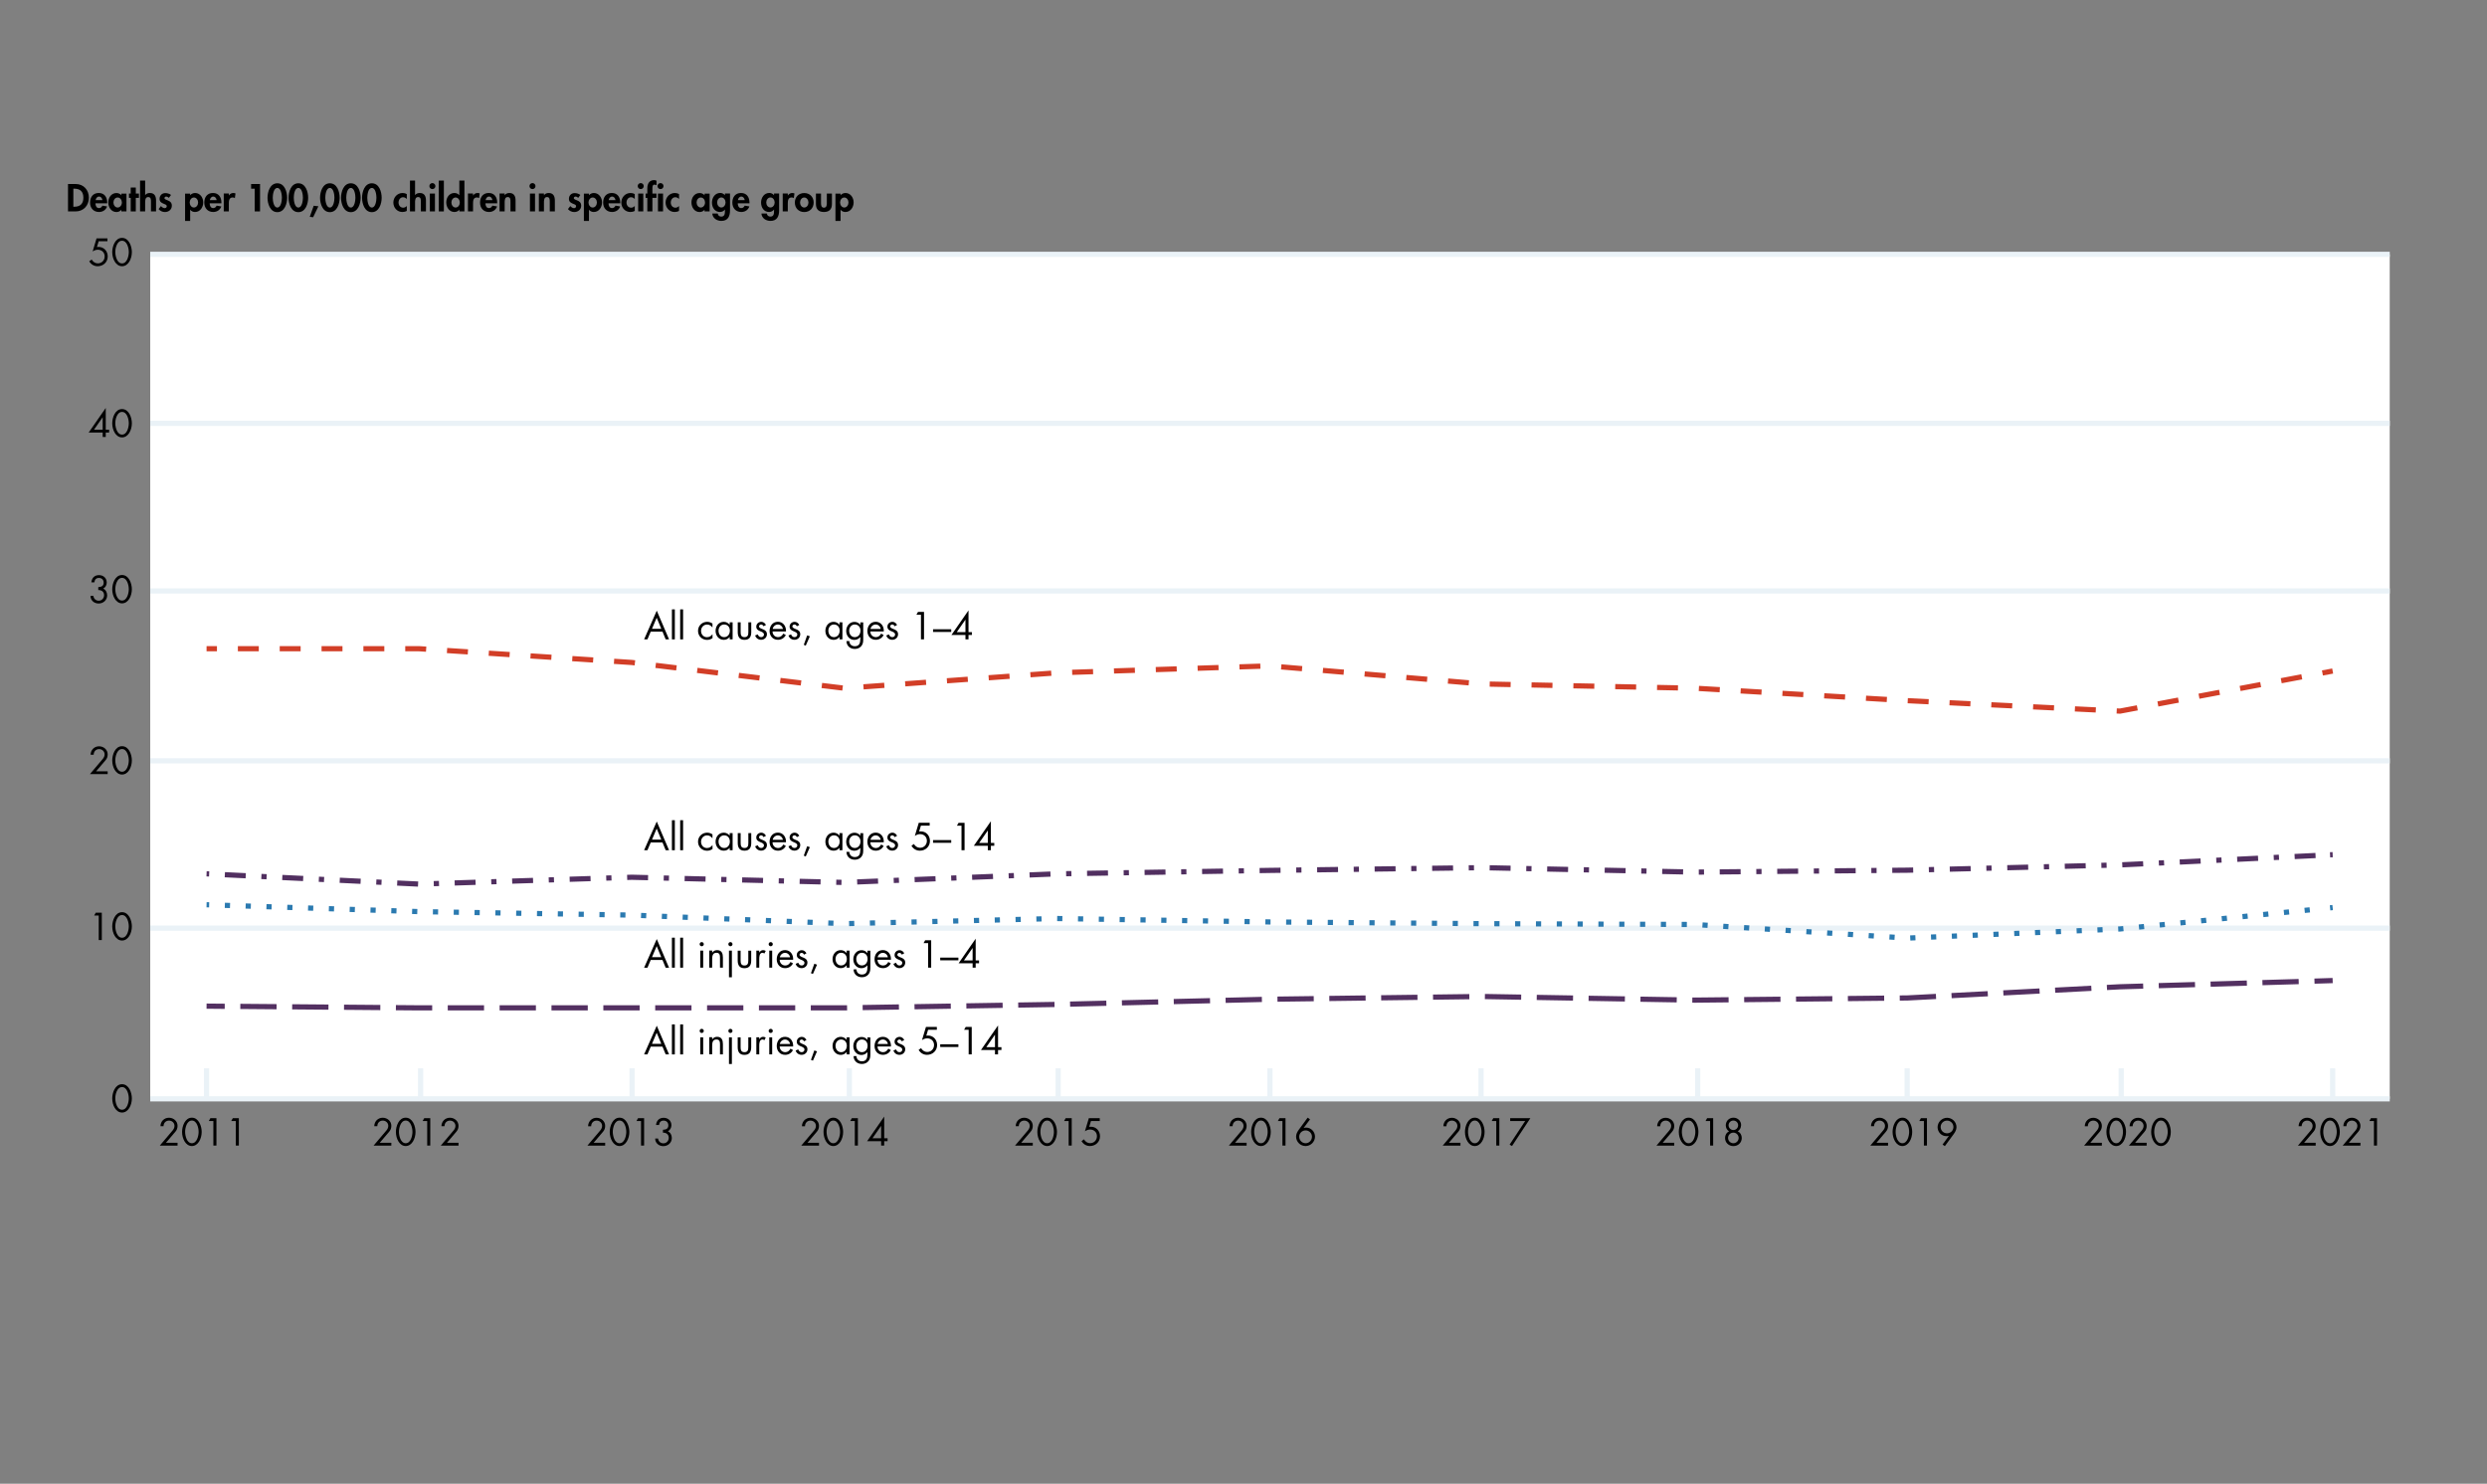 <?xml version="1.0" encoding="UTF-8"?><svg xmlns="http://www.w3.org/2000/svg" viewBox="0 0 479.06 285.85"><rect x="0" y="0" width="479.06" height="285.85" fill="#808080" stroke="none"/><defs><style>.h{fill:#fff;}.i{stroke-dasharray:0 0 4.03 3.02;}.i,.j,.k,.l,.m,.n,.o,.p,.q,.r{fill:none;}.i,.j,.k,.l,.m,.n,.o,.p,.r{stroke-linejoin:round;}.i,.l,.r{stroke:#512f60;}.j{stroke-dasharray:0 0 4.03 4.03;}.j,.m{stroke:#d23e27;}.k{stroke-dasharray:0 0 1 3.01;}.k,.o{stroke:#2b7ab0;}.l{stroke-dasharray:0 0 0 0 1.01 3.02 4.03 3.02;}.n{stroke-dasharray:0 0 6.99 3;}.n,.p{stroke:#533061;}.q{stroke:#eaf2f7;stroke-miterlimit:10;}</style></defs><g id="a"><rect class="h" x="28.94" y="49" width="431.38" height="162.7"/></g><g id="b"><path d="m13.1,35.45h1.47c1.53,0,2.55,1.14,2.55,2.65s-1.05,2.63-2.56,2.63h-1.46v-5.28Zm1.03,4.38h.17c1.27,0,1.76-.7,1.76-1.74,0-1.15-.59-1.74-1.76-1.74h-.17v3.49Z"/><path d="m18.39,39.17c0,.43.17.92.68.92.32,0,.53-.2.66-.47l.9.15c-.24.69-.84,1.07-1.56,1.07-1.06,0-1.72-.76-1.72-1.8s.55-1.86,1.67-1.86,1.63.83,1.63,1.87v.12h-2.26Zm1.34-.61c-.05-.35-.27-.69-.65-.69s-.61.34-.66.69h1.31Z"/><path d="m24.35,40.73h-.97v-.31h-.01c-.21.27-.57.43-.93.43-1.01,0-1.58-.92-1.58-1.85s.58-1.81,1.57-1.81c.36,0,.72.15.96.43v-.32h.97v3.44Zm-.87-1.72c0-.46-.31-.96-.82-.96s-.81.5-.81.96.31.97.81.97.82-.5.82-.97Z"/><path d="m26.16,40.73h-.98v-2.61h-.34v-.83h.34v-1.16h.98v1.16h.6v.83h-.6v2.61Z"/><path d="m27.96,34.79v2.79h.01c.2-.28.55-.4.9-.4.92,0,1.19.65,1.19,1.45v2.1h-.98v-1.82c0-.41.02-.95-.53-.95-.58,0-.59.65-.59,1.06v1.7h-.98v-5.94h.98Z"/><path d="m32.52,38.11c-.14-.13-.32-.24-.52-.24-.16,0-.32.13-.32.29,0,.25.36.32.71.48.36.15.71.39.71.99,0,.76-.62,1.22-1.34,1.22-.46,0-.91-.21-1.21-.57l.45-.58c.19.21.44.4.73.4.22,0,.39-.15.39-.37,0-.3-.34-.37-.69-.52s-.69-.35-.69-.9c0-.64.45-1.11,1.09-1.11.36,0,.83.11,1.11.36l-.42.57Z"/><path d="m36.63,37.61c.22-.27.59-.43.95-.43.97,0,1.57.91,1.57,1.81s-.57,1.85-1.59,1.85c-.35,0-.72-.15-.92-.43h-.01v2.16h-.98v-5.27h.98v.32Zm1.53,1.4c0-.46-.31-.96-.81-.96s-.81.5-.81.96.31.97.81.97.81-.5.81-.97Z"/><path d="m40.39,39.17c0,.43.17.92.68.92.32,0,.53-.2.66-.47l.9.15c-.24.69-.84,1.07-1.56,1.07-1.06,0-1.72-.76-1.72-1.8s.55-1.86,1.67-1.86,1.63.83,1.63,1.87v.12h-2.26Zm1.34-.61c-.05-.35-.27-.69-.65-.69s-.61.34-.66.69h1.31Z"/><path d="m44.09,37.65h.01c.2-.3.49-.47.85-.47.14,0,.28.03.41.08l-.12.91c-.12-.08-.26-.13-.41-.13-.68,0-.75.6-.75,1.13v1.55h-.98v-3.44h.98v.36Z"/><path d="m48.37,36.35v-.9h1.72v5.28h-1.03v-4.38h-.69Z"/><path d="m55.31,38.1c0,1.13-.49,2.77-1.89,2.77s-1.89-1.65-1.89-2.77.48-2.79,1.89-2.79,1.89,1.65,1.89,2.79Zm-2.77-.01c0,.53.15,1.89.88,1.89s.88-1.37.88-1.89-.15-1.88-.88-1.88-.88,1.34-.88,1.88Z"/><path d="m59.36,38.1c0,1.13-.49,2.77-1.89,2.77s-1.89-1.65-1.89-2.77.48-2.79,1.89-2.79,1.89,1.65,1.89,2.79Zm-2.77-.01c0,.53.15,1.89.88,1.89s.88-1.37.88-1.89-.15-1.88-.88-1.88-.88,1.34-.88,1.88Z"/><path d="m61.33,39.74l-1.01,2.11-.65-.08.76-2.13.9.1Z"/><path d="m65.43,38.1c0,1.13-.49,2.77-1.89,2.77s-1.89-1.65-1.89-2.77.48-2.79,1.89-2.79,1.89,1.65,1.89,2.79Zm-2.77-.01c0,.53.15,1.89.88,1.89s.88-1.37.88-1.89-.15-1.88-.88-1.88-.88,1.34-.88,1.88Z"/><path d="m69.47,38.1c0,1.13-.49,2.77-1.89,2.77s-1.89-1.65-1.89-2.77.48-2.79,1.89-2.79,1.89,1.65,1.89,2.79Zm-2.77-.01c0,.53.15,1.89.88,1.89s.88-1.37.88-1.89-.15-1.88-.88-1.88-.88,1.34-.88,1.88Z"/><path d="m73.52,38.1c0,1.13-.49,2.77-1.89,2.77s-1.89-1.65-1.89-2.77.48-2.79,1.89-2.79,1.89,1.65,1.89,2.79Zm-2.77-.01c0,.53.15,1.89.88,1.89s.88-1.37.88-1.89-.15-1.88-.88-1.88-.88,1.34-.88,1.88Z"/><path d="m78.36,38.34c-.21-.21-.42-.34-.72-.34-.55,0-.87.52-.87,1.02,0,.54.34.99.9.99.27,0,.51-.13.69-.33v.95c-.27.15-.55.21-.85.21-1.02,0-1.74-.83-1.74-1.82s.75-1.84,1.79-1.84c.27,0,.56.07.8.22v.95Z"/><path d="m79.95,34.79v2.79h.01c.2-.28.55-.4.9-.4.92,0,1.19.65,1.19,1.45v2.1h-.98v-1.82c0-.41.02-.95-.53-.95-.58,0-.59.65-.59,1.06v1.7h-.98v-5.94h.98Z"/><path d="m83.87,35.85c0,.32-.26.58-.58.58s-.58-.26-.58-.58.26-.58.58-.58.58.27.58.58Zm-.09,4.88h-.98v-3.44h.98v3.44Z"/><path d="m85.5,40.73h-.98v-5.94h.98v5.94Z"/><path d="m88.47,40.41h-.01c-.2.28-.57.43-.92.43-1.01,0-1.58-.92-1.58-1.85s.58-1.81,1.57-1.81c.36,0,.72.15.94.43h.01v-2.82h.98v5.94h-.98v-.32Zm.1-1.4c0-.46-.31-.96-.81-.96s-.81.5-.81.96.31.97.81.97.81-.5.81-.97Z"/><path d="m91.13,37.65h.01c.2-.3.49-.47.85-.47.14,0,.28.03.41.08l-.12.91c-.12-.08-.26-.13-.41-.13-.68,0-.75.6-.75,1.13v1.55h-.98v-3.44h.98v.36Z"/><path d="m93.51,39.17c0,.43.17.92.68.92.32,0,.53-.2.66-.47l.9.15c-.24.69-.84,1.07-1.56,1.07-1.06,0-1.72-.76-1.72-1.8s.55-1.86,1.67-1.86,1.63.83,1.63,1.87v.12h-2.26Zm1.34-.61c-.05-.35-.27-.69-.65-.69s-.61.34-.66.69h1.31Z"/><path d="m97.21,37.61h.01c.2-.31.55-.43.9-.43.92,0,1.19.65,1.19,1.45v2.1h-.98v-1.82c0-.41.02-.95-.53-.95-.58,0-.59.65-.59,1.06v1.7h-.98v-3.44h.98v.32Z"/><path d="m103.15,35.85c0,.32-.26.58-.58.58s-.58-.26-.58-.58.26-.58.58-.58.58.27.58.58Zm-.09,4.88h-.98v-3.44h.98v3.44Z"/><path d="m104.78,37.61h.01c.2-.31.55-.43.9-.43.92,0,1.19.65,1.19,1.45v2.1h-.98v-1.82c0-.41.02-.95-.53-.95-.58,0-.59.65-.59,1.06v1.7h-.98v-3.44h.98v.32Z"/><path d="m111.37,38.11c-.14-.13-.32-.24-.52-.24-.16,0-.32.13-.32.29,0,.25.36.32.71.48.36.15.71.39.71.99,0,.76-.62,1.22-1.34,1.22-.46,0-.91-.21-1.21-.57l.45-.58c.19.21.44.4.73.4.22,0,.39-.15.39-.37,0-.3-.34-.37-.69-.52s-.69-.35-.69-.9c0-.64.45-1.11,1.09-1.11.36,0,.83.11,1.11.36l-.42.57Z"/><path d="m113.45,37.61c.22-.27.59-.43.95-.43.97,0,1.57.91,1.57,1.81s-.57,1.85-1.59,1.85c-.35,0-.72-.15-.92-.43h-.01v2.16h-.98v-5.27h.98v.32Zm1.53,1.4c0-.46-.31-.96-.81-.96s-.81.5-.81.96.31.97.81.97.81-.5.81-.97Z"/><path d="m117.22,39.17c0,.43.17.92.68.92.32,0,.53-.2.66-.47l.9.15c-.24.69-.84,1.07-1.56,1.07-1.06,0-1.72-.76-1.72-1.8s.55-1.86,1.67-1.86,1.63.83,1.63,1.87v.12h-2.26Zm1.34-.61c-.05-.35-.27-.69-.65-.69s-.61.34-.66.69h1.31Z"/><path d="m122.27,38.34c-.21-.21-.42-.34-.72-.34-.55,0-.87.52-.87,1.02,0,.54.34.99.9.99.27,0,.51-.13.69-.33v.95c-.27.15-.55.21-.85.21-1.02,0-1.74-.83-1.74-1.82s.75-1.84,1.79-1.84c.27,0,.56.07.8.22v.95Z"/><path d="m124,35.85c0,.32-.26.58-.58.58s-.58-.26-.58-.58.26-.58.58-.58.58.27.58.58Zm-.09,4.88h-.98v-3.44h.98v3.44Z"/><path d="m125.67,40.73h-.98v-2.61h-.33v-.83h.33v-1.01c0-.84.35-1.58,1.3-1.58.16,0,.32.04.47.11v.88c-.13-.06-.25-.12-.4-.12-.43,0-.39.57-.39.85v.87h.78v.83h-.78v2.61Zm2.14-4.88c0,.32-.26.58-.58.58s-.58-.26-.58-.58.26-.58.58-.58.58.27.58.58Zm-.09,4.88h-.98v-3.44h.98v3.44Z"/><path d="m130.8,38.34c-.21-.21-.42-.34-.72-.34-.55,0-.87.52-.87,1.02,0,.54.34.99.9.99.27,0,.51-.13.69-.33v.95c-.27.15-.55.21-.85.21-1.02,0-1.74-.83-1.74-1.82s.75-1.84,1.79-1.84c.27,0,.56.07.8.22v.95Z"/><path d="m136.68,40.73h-.97v-.31h-.01c-.21.27-.57.43-.93.43-1.01,0-1.58-.92-1.58-1.85s.58-1.81,1.57-1.81c.36,0,.72.15.96.43v-.32h.97v3.44Zm-.87-1.72c0-.46-.31-.96-.82-.96s-.81.5-.81.96.31.97.81.97.82-.5.82-.97Z"/><path d="m140.62,40.52c0,1.12-.38,2.04-1.67,2.04-.84,0-1.69-.51-1.74-1.43h1.04c.05.36.31.6.68.6.69,0,.71-.61.71-1.13v-.22h-.01c-.21.28-.57.46-.94.46-1.01,0-1.55-.88-1.55-1.81s.57-1.86,1.6-1.86c.34,0,.69.17.89.44h.01v-.33h.98v3.23Zm-.86-1.51c0-.46-.31-.97-.81-.97s-.81.5-.81.97.31.96.81.96.81-.5.81-.96Z"/><path d="m142.11,39.17c0,.43.17.92.68.92.32,0,.53-.2.66-.47l.9.15c-.24.69-.84,1.07-1.56,1.07-1.06,0-1.72-.76-1.72-1.8s.55-1.86,1.67-1.86,1.63.83,1.63,1.87v.12h-2.26Zm1.34-.61c-.05-.35-.27-.69-.65-.69s-.61.34-.66.69h1.31Z"/><path d="m150.08,40.52c0,1.12-.38,2.04-1.67,2.04-.84,0-1.69-.51-1.74-1.43h1.04c.05.36.31.6.68.6.69,0,.71-.61.71-1.13v-.22h-.01c-.21.28-.57.46-.94.46-1.01,0-1.55-.88-1.55-1.81s.57-1.86,1.6-1.86c.34,0,.69.17.89.44h.01v-.33h.98v3.23Zm-.86-1.51c0-.46-.31-.97-.81-.97s-.81.5-.81.97.31.96.81.96.81-.5.81-.96Z"/><path d="m151.76,37.65h.01c.2-.3.49-.47.85-.47.14,0,.28.03.41.08l-.12.91c-.12-.08-.26-.13-.41-.13-.68,0-.75.6-.75,1.13v1.55h-.98v-3.44h.98v.36Z"/><path d="m156.73,39.02c0,1.06-.73,1.83-1.81,1.83s-1.81-.76-1.81-1.83.74-1.83,1.81-1.83,1.81.76,1.81,1.83Zm-2.62,0c0,.46.31.96.81.96s.81-.5.81-.96-.31-.97-.81-.97-.81.49-.81.97Z"/><path d="m158.15,37.29v1.86c0,.39.06.86.56.86s.56-.47.56-.86v-1.86h.98v2.02c0,1-.52,1.53-1.54,1.53s-1.54-.53-1.54-1.53v-2.02h.98Z"/><path d="m161.91,37.61c.22-.27.59-.43.95-.43.97,0,1.57.91,1.57,1.81s-.57,1.85-1.59,1.85c-.35,0-.72-.15-.92-.43h-.01v2.16h-.98v-5.27h.98v.32Zm1.53,1.4c0-.46-.31-.96-.81-.96s-.81.5-.81.96.31.97.81.97.81-.5.81-.97Z"/><path d="m25.4,211.62c0,1.3-.69,2.72-1.89,2.72s-1.89-1.42-1.89-2.72c0-1.09.55-2.74,1.89-2.74s1.89,1.65,1.89,2.74Zm-3.19.03c.01.74.33,2.15,1.3,2.15s1.29-1.41,1.3-2.15c.01-.75-.31-2.22-1.3-2.22s-1.32,1.47-1.3,2.22Z"/><path d="m21.02,82.78v.55h-.65v.85h-.59v-.85h-2.7l3.28-4.72h.01v4.17h.65Zm-1.24-2.39h-.01l-1.66,2.39h1.67v-2.39Z"/><path d="m25.4,81.55c0,1.3-.69,2.72-1.89,2.72s-1.89-1.42-1.89-2.72c0-1.09.55-2.74,1.89-2.74s1.89,1.65,1.89,2.74Zm-3.19.03c.01.74.33,2.15,1.3,2.15s1.29-1.41,1.3-2.15c.01-.75-.31-2.22-1.3-2.22s-1.32,1.47-1.3,2.22Z"/><path d="m19.01,46.47l-.34,1.13.32-.03c1.04,0,1.76.82,1.76,1.84,0,1.09-.86,1.88-1.94,1.88-.69,0-1.27-.35-1.62-.95l.47-.34c.24.43.67.74,1.17.74.78,0,1.33-.58,1.33-1.35s-.58-1.28-1.32-1.28c-.36,0-.7.14-1,.34l.76-2.53h2.1v.55h-1.69Z"/><path d="m25.4,48.57c0,1.3-.69,2.72-1.89,2.72s-1.89-1.42-1.89-2.72c0-1.09.55-2.74,1.89-2.74s1.89,1.65,1.89,2.74Zm-3.19.03c.01.74.33,2.15,1.3,2.15s1.29-1.41,1.3-2.15c.01-.75-.31-2.22-1.3-2.22s-1.32,1.47-1.3,2.22Z"/><path d="m18.14,176.38l.31-.55h1.16v5.28h-.59v-4.73h-.88Z"/><path d="m25.4,178.48c0,1.3-.69,2.72-1.89,2.72s-1.89-1.42-1.89-2.72c0-1.09.55-2.74,1.89-2.74s1.89,1.65,1.89,2.74Zm-3.19.03c.01.74.33,2.15,1.3,2.15s1.29-1.41,1.3-2.15c.01-.75-.31-2.22-1.3-2.22s-1.32,1.47-1.3,2.22Z"/><path d="m20.74,148.59v.55h-3.42l2.47-2.92c.21-.25.36-.54.36-.88,0-.59-.48-1.02-1.05-1.02-.64,0-1.05.47-1.06,1.09h-.59c.02-.92.7-1.63,1.63-1.63.88,0,1.66.64,1.66,1.56,0,.43-.13.8-.4,1.11l-1.83,2.15h2.23Z"/><path d="m25.4,146.5c0,1.3-.69,2.72-1.89,2.72s-1.89-1.42-1.89-2.72c0-1.09.55-2.74,1.89-2.74s1.89,1.65,1.89,2.74Zm-3.19.03c.01.74.33,2.15,1.3,2.15s1.29-1.41,1.3-2.15c.01-.75-.31-2.22-1.3-2.22s-1.32,1.47-1.3,2.22Z"/><path d="m18.93,113.11c.56-.02,1.04-.19,1.04-.85,0-.56-.37-.92-.92-.92s-.82.35-.87.85h-.58c.08-.84.6-1.39,1.46-1.39s1.5.57,1.5,1.44c0,.47-.25.94-.68,1.16.51.23.76.76.76,1.3,0,.92-.74,1.57-1.64,1.57-.85,0-1.56-.58-1.57-1.46h.57c.03.54.48.92,1.02.92.59,0,1.03-.48,1.03-1.06,0-.67-.48-1.01-1.12-.99v-.55Z"/><path d="m25.4,113.52c0,1.3-.69,2.72-1.89,2.72s-1.89-1.42-1.89-2.72c0-1.09.55-2.74,1.89-2.74s1.89,1.65,1.89,2.74Zm-3.19.03c.01.74.33,2.15,1.3,2.15s1.29-1.41,1.3-2.15c.01-.75-.31-2.22-1.3-2.22s-1.32,1.47-1.3,2.22Z"/><path class="q" d="m28.94,178.81h431.39M28.94,146.58h431.39M28.94,113.85h431.39M28.94,81.56h431.39M28.94,49h431.39M28.94,211.7h431.39"/></g><g id="c"><path class="q" d="m39.79,212.01v-6.19m41.23,6.19v-6.19m40.73,6.19v-6.19m41.86,6.19v-6.19m40.22,6.19v-6.19m40.79,6.19v-6.19m40.67,6.19v-6.19m41.73,6.19v-6.19m40.35,6.19v-6.19m41.23,6.19v-6.19m40.73,6.19v-6.19"/></g><g id="d"><path d="m34.2,220.16v.55h-3.42l2.47-2.92c.21-.25.36-.54.36-.88,0-.59-.48-1.02-1.05-1.02-.64,0-1.05.47-1.06,1.08h-.59c.02-.92.7-1.63,1.63-1.63.88,0,1.66.64,1.66,1.56,0,.43-.13.8-.4,1.11l-1.83,2.15h2.23Z"/><path d="m38.85,218.07c0,1.3-.69,2.72-1.89,2.72s-1.89-1.42-1.89-2.72c0-1.09.55-2.74,1.89-2.74s1.89,1.65,1.89,2.74Zm-3.19.03c.01.74.33,2.15,1.3,2.15s1.29-1.41,1.3-2.15c.01-.75-.31-2.22-1.3-2.22s-1.32,1.47-1.3,2.22Z"/><path d="m40.22,215.97l.31-.55h1.16v5.28h-.59v-4.73h-.88Z"/><path d="m44.54,215.97l.31-.55h1.16v5.28h-.59v-4.73h-.88Z"/><path d="m116.57,220.16v.55h-3.42l2.47-2.92c.21-.25.36-.54.36-.88,0-.59-.48-1.02-1.05-1.02-.64,0-1.05.47-1.06,1.09h-.59c.02-.92.7-1.63,1.63-1.63.88,0,1.66.64,1.66,1.56,0,.43-.13.8-.4,1.11l-1.83,2.15h2.23Z"/><path d="m121.23,218.07c0,1.3-.69,2.72-1.89,2.72s-1.89-1.42-1.89-2.72c0-1.09.55-2.74,1.89-2.74s1.89,1.65,1.89,2.74Zm-3.19.03c.01.74.33,2.15,1.3,2.15s1.29-1.41,1.3-2.15c.01-.75-.31-2.22-1.3-2.22s-1.32,1.47-1.3,2.22Z"/><path d="m122.6,215.97l.31-.55h1.16v5.28h-.59v-4.73h-.88Z"/><path d="m127.7,217.66c.56-.02,1.04-.19,1.04-.85,0-.56-.37-.92-.92-.92s-.82.35-.87.85h-.58c.08-.84.6-1.39,1.46-1.39s1.5.57,1.5,1.44c0,.47-.25.94-.68,1.16.51.23.76.76.76,1.29,0,.92-.74,1.57-1.64,1.57-.85,0-1.56-.58-1.57-1.46h.57c.03.54.48.92,1.02.92.59,0,1.03-.48,1.03-1.06,0-.67-.48-1.01-1.12-.99v-.55Z"/><path d="m198.94,220.16v.55h-3.42l2.47-2.92c.21-.25.36-.54.36-.88,0-.59-.48-1.02-1.05-1.02-.64,0-1.05.47-1.06,1.08h-.59c.02-.92.7-1.63,1.63-1.63.88,0,1.66.64,1.66,1.56,0,.43-.13.8-.4,1.11l-1.83,2.15h2.23Z"/><path d="m203.6,218.07c0,1.3-.69,2.72-1.89,2.72s-1.89-1.42-1.89-2.72c0-1.09.55-2.74,1.89-2.74s1.89,1.65,1.89,2.74Zm-3.19.03c.01.74.33,2.15,1.3,2.15s1.29-1.41,1.3-2.15c.01-.75-.31-2.22-1.3-2.22s-1.32,1.47-1.3,2.22Z"/><path d="m204.97,215.97l.31-.55h1.16v5.28h-.59v-4.73h-.88Z"/><path d="m210.15,215.97l-.34,1.13.32-.03c1.04,0,1.76.82,1.76,1.84,0,1.09-.86,1.88-1.94,1.88-.69,0-1.27-.35-1.62-.95l.47-.34c.24.43.67.74,1.17.74.78,0,1.33-.58,1.33-1.35s-.58-1.28-1.32-1.28c-.36,0-.7.14-1,.34l.76-2.53h2.1v.55h-1.69Z"/><path d="m281.32,220.16v.55h-3.42l2.47-2.92c.21-.25.36-.54.36-.88,0-.59-.48-1.02-1.05-1.02-.64,0-1.05.47-1.06,1.09h-.59c.02-.92.7-1.63,1.63-1.63.88,0,1.66.64,1.66,1.56,0,.43-.13.8-.4,1.11l-1.83,2.15h2.23Z"/><path d="m285.97,218.07c0,1.3-.69,2.72-1.89,2.72s-1.89-1.42-1.89-2.72c0-1.09.55-2.74,1.89-2.74s1.89,1.65,1.89,2.74Zm-3.19.03c.01.74.33,2.15,1.3,2.15s1.29-1.41,1.3-2.15c.01-.75-.31-2.22-1.3-2.22s-1.32,1.47-1.3,2.22Z"/><path d="m287.34,215.97l.31-.55h1.16v5.28h-.59v-4.73h-.88Z"/><path d="m290.9,215.97v-.55h3.89l-3.54,5.37-.46-.27,3-4.55h-2.89Z"/><path d="m363.69,220.16v.55h-3.42l2.47-2.92c.21-.25.36-.54.36-.88,0-.59-.48-1.02-1.05-1.02-.64,0-1.05.47-1.06,1.08h-.59c.02-.92.7-1.63,1.63-1.63.88,0,1.66.64,1.66,1.56,0,.43-.13.8-.4,1.11l-1.83,2.15h2.23Z"/><path d="m368.34,218.07c0,1.3-.69,2.72-1.89,2.72s-1.89-1.42-1.89-2.72c0-1.09.55-2.74,1.89-2.74s1.89,1.65,1.89,2.74Zm-3.19.03c.01.74.33,2.15,1.3,2.15s1.29-1.41,1.3-2.15c.01-.75-.31-2.22-1.3-2.22s-1.32,1.47-1.3,2.22Z"/><path d="m369.71,215.97l.31-.55h1.16v5.28h-.59v-4.73h-.88Z"/><path d="m374.19,220.5l1.22-1.67h-.01c-.14.03-.29.06-.46.06-.97,0-1.71-.78-1.71-1.74s.83-1.8,1.82-1.8,1.82.8,1.82,1.8c0,.48-.22.89-.49,1.27l-1.75,2.39-.44-.3Zm-.37-3.38c0,.69.55,1.22,1.23,1.22s1.23-.53,1.23-1.22-.55-1.23-1.23-1.23-1.23.55-1.23,1.23Z"/><path d="m446.06,220.16v.55h-3.42l2.47-2.92c.21-.25.36-.54.36-.88,0-.59-.48-1.02-1.05-1.02-.64,0-1.05.47-1.06,1.08h-.59c.02-.92.7-1.63,1.63-1.63.88,0,1.66.64,1.66,1.56,0,.43-.13.8-.4,1.11l-1.83,2.15h2.23Z"/><path d="m450.71,218.07c0,1.3-.69,2.72-1.89,2.72s-1.89-1.42-1.89-2.72c0-1.09.55-2.74,1.89-2.74s1.89,1.65,1.89,2.74Zm-3.19.03c.01.74.33,2.15,1.3,2.15s1.29-1.41,1.3-2.15c.01-.75-.31-2.22-1.3-2.22s-1.32,1.47-1.3,2.22Z"/><path d="m454.68,220.16v.55h-3.42l2.47-2.92c.21-.25.36-.54.36-.88,0-.59-.48-1.02-1.05-1.02-.64,0-1.05.47-1.06,1.08h-.59c.02-.92.7-1.63,1.63-1.63.88,0,1.66.64,1.66,1.56,0,.43-.13.8-.4,1.11l-1.83,2.15h2.23Z"/><path d="m456.4,215.97l.31-.55h1.16v5.28h-.59v-4.73h-.88Z"/><path d="m75.38,220.16v.55h-3.42l2.47-2.92c.21-.25.36-.54.36-.88,0-.59-.48-1.02-1.05-1.02-.64,0-1.05.47-1.06,1.08h-.59c.02-.92.7-1.63,1.63-1.63.88,0,1.66.64,1.66,1.56,0,.43-.13.8-.4,1.11l-1.83,2.15h2.23Z"/><path d="m80.04,218.07c0,1.3-.69,2.72-1.89,2.72s-1.89-1.42-1.89-2.72c0-1.09.55-2.74,1.89-2.74s1.89,1.65,1.89,2.74Zm-3.19.03c.01.74.33,2.15,1.3,2.15s1.29-1.41,1.3-2.15c.01-.75-.31-2.22-1.3-2.22s-1.32,1.47-1.3,2.22Z"/><path d="m81.41,215.97l.31-.55h1.16v5.28h-.59v-4.73h-.88Z"/><path d="m88.32,220.16v.55h-3.42l2.47-2.92c.21-.25.36-.54.36-.88,0-.59-.48-1.02-1.05-1.02-.64,0-1.05.47-1.06,1.08h-.59c.02-.92.7-1.63,1.63-1.63.88,0,1.66.64,1.66,1.56,0,.43-.13.8-.4,1.11l-1.83,2.15h2.23Z"/><path d="m157.76,220.16v.55h-3.42l2.47-2.92c.21-.25.36-.54.36-.88,0-.59-.48-1.02-1.05-1.02-.64,0-1.05.47-1.06,1.09h-.59c.02-.92.7-1.63,1.63-1.63.88,0,1.66.64,1.66,1.56,0,.43-.13.8-.4,1.11l-1.83,2.15h2.23Z"/><path d="m162.41,218.07c0,1.3-.69,2.72-1.89,2.72s-1.89-1.42-1.89-2.72c0-1.09.55-2.74,1.89-2.74s1.89,1.65,1.89,2.74Zm-3.19.03c.01.74.33,2.15,1.3,2.15s1.29-1.41,1.3-2.15c.01-.75-.31-2.22-1.3-2.22s-1.32,1.47-1.3,2.22Z"/><path d="m163.78,215.97l.31-.55h1.16v5.28h-.59v-4.73h-.88Z"/><path d="m170.97,219.3v.55h-.65v.85h-.59v-.85h-2.7l3.28-4.72h.01v4.17h.65Zm-1.24-2.39h-.01l-1.66,2.39h1.67v-2.39Z"/><path d="m240.13,220.16v.55h-3.42l2.47-2.92c.21-.25.36-.54.36-.88,0-.59-.48-1.02-1.05-1.02-.64,0-1.05.47-1.06,1.08h-.59c.02-.92.7-1.63,1.63-1.63.88,0,1.66.64,1.66,1.56,0,.43-.13.8-.4,1.11l-1.83,2.15h2.23Z"/><path d="m244.78,218.07c0,1.3-.69,2.72-1.89,2.72s-1.89-1.42-1.89-2.72c0-1.09.55-2.74,1.89-2.74s1.89,1.65,1.89,2.74Zm-3.19.03c.01.74.33,2.15,1.3,2.15s1.29-1.41,1.3-2.15c.01-.75-.31-2.22-1.3-2.22s-1.32,1.47-1.3,2.22Z"/><path d="m246.15,215.97l.31-.55h1.16v5.28h-.59v-4.73h-.88Z"/><path d="m252.34,215.66l-1.22,1.64h.01c.07-.01.15-.03.22-.04.08-.01.16-.02.24-.02.96,0,1.71.79,1.71,1.74,0,1.01-.83,1.81-1.82,1.81s-1.82-.81-1.82-1.81c0-.48.22-.9.48-1.27l1.75-2.39.44.33Zm.38,3.34c0-.69-.55-1.22-1.23-1.22s-1.23.53-1.23,1.22.55,1.25,1.23,1.25,1.23-.56,1.23-1.25Z"/><path d="m322.5,220.16v.55h-3.42l2.47-2.92c.21-.25.36-.54.36-.88,0-.59-.48-1.02-1.05-1.02-.64,0-1.05.47-1.06,1.09h-.59c.02-.92.7-1.63,1.63-1.63.88,0,1.66.64,1.66,1.56,0,.43-.13.8-.4,1.11l-1.83,2.15h2.23Z"/><path d="m327.16,218.07c0,1.3-.69,2.72-1.89,2.72s-1.89-1.42-1.89-2.72c0-1.09.55-2.74,1.89-2.74s1.89,1.65,1.89,2.74Zm-3.19.03c.01.74.33,2.15,1.3,2.15s1.29-1.41,1.3-2.15c.01-.75-.31-2.22-1.3-2.22s-1.32,1.47-1.3,2.22Z"/><path d="m328.53,215.97l.31-.55h1.16v5.28h-.59v-4.73h-.88Z"/><path d="m335.37,216.8c0,.46-.24.92-.64,1.16.5.22.78.73.78,1.27,0,.91-.7,1.57-1.61,1.57s-1.61-.66-1.61-1.57c0-.54.28-1.04.78-1.27-.41-.23-.64-.69-.64-1.16,0-.85.65-1.47,1.48-1.47s1.48.62,1.48,1.47Zm-2.5,2.43c0,.56.45,1.02,1.02,1.02s1.02-.46,1.02-1.02-.45-1.02-1.02-1.02-1.02.46-1.02,1.02Zm.1-2.44c0,.51.41.92.92.92s.92-.41.92-.92-.41-.91-.92-.91-.92.41-.92.91Z"/><path d="m404.87,220.16v.55h-3.42l2.47-2.92c.21-.25.36-.54.36-.88,0-.59-.48-1.02-1.05-1.02-.64,0-1.05.47-1.06,1.09h-.59c.02-.92.7-1.63,1.63-1.63.88,0,1.66.64,1.66,1.56,0,.43-.13.8-.4,1.11l-1.83,2.15h2.23Z"/><path d="m409.53,218.07c0,1.3-.69,2.72-1.89,2.72s-1.89-1.42-1.89-2.72c0-1.09.55-2.74,1.89-2.74s1.89,1.65,1.89,2.74Zm-3.19.03c.01.74.33,2.15,1.3,2.15s1.29-1.41,1.3-2.15c.01-.75-.31-2.22-1.3-2.22s-1.32,1.47-1.3,2.22Z"/><path d="m413.5,220.16v.55h-3.42l2.47-2.92c.21-.25.36-.54.36-.88,0-.59-.48-1.02-1.05-1.02-.64,0-1.05.47-1.06,1.09h-.59c.02-.92.7-1.63,1.63-1.63.88,0,1.66.64,1.66,1.56,0,.43-.13.8-.4,1.11l-1.83,2.15h2.23Z"/><path d="m418.15,218.07c0,1.3-.69,2.72-1.89,2.72s-1.89-1.42-1.89-2.72c0-1.09.55-2.74,1.89-2.74s1.89,1.65,1.89,2.74Zm-3.19.03c.01.74.33,2.15,1.3,2.15s1.29-1.41,1.3-2.15c.01-.75-.31-2.22-1.3-2.22s-1.32,1.47-1.3,2.22Z"/></g><g id="e"><line class="m" x1="39.79" y1="124.98" x2="41.79" y2="124.98"/><polyline class="j" points="45.82 124.98 80.75 124.98 121.7 127.63 162.66 132.59 203.6 129.62 244.56 128.29 285.52 131.77 326.47 132.59 367.42 134.99 408.37 137 445.38 130.02"/><line class="m" x1="447.36" y1="129.65" x2="449.33" y2="129.28"/><line class="r" x1="39.79" y1="168.35" x2="40.29" y2="168.37"/><line class="i" x1="43.31" y1="168.52" x2="48.84" y2="168.79"/><polyline class="l" points="50.35 168.86 80.75 170.33 121.7 169.01 162.66 170.01 203.6 168.35 244.56 167.69 285.52 167.16 326.47 168.02 367.42 167.65 408.37 166.63 447.32 164.76"/><line class="r" x1="448.83" y1="164.68" x2="449.33" y2="164.66"/><line class="o" x1="39.79" y1="174.31" x2="40.29" y2="174.32"/><polyline class="k" points="43.31 174.42 80.75 175.63 121.7 176.3 162.66 177.95 203.6 176.96 244.56 177.62 285.52 177.95 326.47 178.11 367.42 180.73 408.37 178.97 447.33 175.05"/><line class="o" x1="448.83" y1="174.9" x2="449.33" y2="174.85"/><line class="p" x1="39.79" y1="193.84" x2="43.29" y2="193.87"/><polyline class="n" points="46.29 193.89 80.75 194.17 121.7 194.17 162.66 194.17 203.6 193.51 244.56 192.51 285.52 191.98 326.47 192.68 367.42 192.26 408.37 190.11 444.33 189.06"/><line class="p" x1="445.83" y1="189.02" x2="449.33" y2="188.91"/></g><g id="g"><path d="m125.35,121.68l-.64,1.5h-.64l2.44-5.53,2.37,5.53h-.65l-.62-1.5h-2.26Zm1.14-2.66l-.9,2.12h1.79l-.88-2.12Z"/><path d="m129.99,123.18h-.56v-5.78h.56v5.78Z"/><path d="m131.58,123.18h-.56v-5.78h.56v5.78Z"/><path d="m137.23,120.87h-.01c-.26-.33-.58-.55-1.02-.55-.68,0-1.16.56-1.16,1.22s.45,1.22,1.13,1.22c.47,0,.8-.21,1.07-.57h.01v.75c-.32.22-.65.34-1.04.34-.99,0-1.75-.74-1.75-1.74s.79-1.74,1.76-1.74c.36,0,.72.12,1.02.33v.74Z"/><path d="m141.12,123.18h-.56v-.46h-.01c-.29.36-.67.55-1.13.55-.97,0-1.58-.82-1.58-1.73s.6-1.74,1.58-1.74c.45,0,.85.21,1.13.56h.01v-.47h.56v3.29Zm-2.71-1.68c0,.64.38,1.25,1.08,1.25s1.1-.58,1.1-1.25-.41-1.19-1.11-1.19c-.65,0-1.07.57-1.07,1.18Z"/><path d="m142.67,121.72c0,.55.06,1.03.74,1.03s.74-.48.74-1.03v-1.83h.56v1.9c0,.88-.33,1.48-1.3,1.48s-1.3-.61-1.3-1.48v-1.9h.56v1.83Z"/><path d="m147.07,120.65c-.08-.18-.25-.34-.45-.34s-.41.15-.41.36c0,.3.38.41.76.57.39.16.76.39.76.95,0,.62-.5,1.07-1.11,1.07-.55,0-.99-.31-1.16-.83l.5-.21c.14.31.3.53.67.53.3,0,.53-.2.53-.5,0-.74-1.48-.48-1.48-1.52,0-.55.45-.93.98-.93.38,0,.73.27.88.61l-.47.25Z"/><path d="m148.81,121.65c0,.61.44,1.1,1.08,1.1.48,0,.78-.29,1-.68l.48.27c-.31.59-.85.92-1.52.92-.98,0-1.61-.75-1.61-1.69s.57-1.78,1.6-1.78,1.62.88,1.56,1.86h-2.58Zm2-.48c-.08-.48-.48-.86-.97-.86s-.93.39-1,.86h1.97Z"/><path d="m153.49,120.65c-.08-.18-.25-.34-.45-.34s-.41.15-.41.36c0,.3.38.41.76.57.39.16.76.39.76.95,0,.62-.5,1.07-1.11,1.07-.55,0-.99-.31-1.16-.83l.5-.21c.14.31.3.53.67.53.3,0,.53-.2.53-.5,0-.74-1.48-.48-1.48-1.52,0-.55.45-.93.98-.93.38,0,.73.27.88.61l-.47.25Z"/><path d="m156,122.59l-.79,1.79-.38-.15.65-1.82.52.18Z"/><path d="m162.27,123.18h-.56v-.46h-.01c-.29.36-.67.55-1.13.55-.97,0-1.58-.82-1.58-1.73s.6-1.74,1.58-1.74c.45,0,.85.21,1.13.56h.01v-.47h.56v3.29Zm-2.71-1.68c0,.64.38,1.25,1.08,1.25s1.1-.58,1.1-1.25-.41-1.19-1.11-1.19c-.65,0-1.07.57-1.07,1.18Z"/><path d="m166.28,123.02c0,.53,0,.98-.34,1.42-.31.39-.78.58-1.27.58-.92,0-1.6-.58-1.62-1.51h.56c0,.61.45.99,1.05.99.87,0,1.06-.64,1.06-1.38v-.39h-.01c-.27.34-.7.55-1.14.55-.96,0-1.57-.81-1.57-1.72s.62-1.75,1.59-1.75c.46,0,.85.2,1.12.56h.01v-.47h.56v3.13Zm-2.71-1.52c0,.64.38,1.25,1.08,1.25s1.1-.58,1.1-1.25-.41-1.19-1.11-1.19c-.65,0-1.07.57-1.07,1.18Z"/><path d="m167.65,121.65c0,.61.44,1.1,1.08,1.1.48,0,.78-.29,1-.68l.48.27c-.31.59-.85.92-1.52.92-.98,0-1.61-.75-1.61-1.69s.57-1.78,1.6-1.78,1.62.88,1.56,1.86h-2.58Zm2-.48c-.08-.48-.48-.86-.97-.86s-.93.39-1,.86h1.97Z"/><path d="m172.33,120.65c-.08-.18-.25-.34-.45-.34s-.41.15-.41.36c0,.3.38.41.76.57.39.16.76.39.76.95,0,.62-.5,1.07-1.11,1.07-.55,0-.99-.31-1.16-.83l.5-.21c.14.31.3.53.67.53.3,0,.53-.2.53-.5,0-.74-1.48-.48-1.48-1.52,0-.55.45-.93.98-.93.38,0,.73.27.88.61l-.47.25Z"/><path d="m176.52,118.44l.31-.55h1.16v5.28h-.59v-4.73h-.88Z"/><path d="m183.23,121.23v.52h-3.5v-.52h3.5Z"/><path d="m187.21,121.78v.55h-.65v.85h-.59v-.85h-2.7l3.28-4.72h.01v4.17h.65Zm-1.24-2.39h-.01l-1.66,2.39h1.67v-2.39Z"/><path d="m125.35,162.3l-.64,1.5h-.64l2.44-5.53,2.37,5.53h-.65l-.62-1.5h-2.26Zm1.14-2.66l-.9,2.12h1.79l-.88-2.12Z"/><path d="m129.99,163.8h-.56v-5.78h.56v5.78Z"/><path d="m131.58,163.8h-.56v-5.78h.56v5.78Z"/><path d="m137.23,161.49h-.01c-.26-.33-.58-.55-1.02-.55-.68,0-1.16.56-1.16,1.22s.45,1.22,1.13,1.22c.47,0,.8-.21,1.07-.57h.01v.75c-.32.22-.65.34-1.04.34-.99,0-1.75-.74-1.75-1.74s.79-1.74,1.76-1.74c.36,0,.72.12,1.02.33v.74Z"/><path d="m141.12,163.8h-.56v-.46h-.01c-.29.37-.67.55-1.13.55-.97,0-1.58-.82-1.58-1.73s.6-1.74,1.58-1.74c.45,0,.85.21,1.13.56h.01v-.47h.56v3.29Zm-2.71-1.68c0,.64.38,1.25,1.08,1.25s1.1-.58,1.1-1.25-.41-1.19-1.11-1.19c-.65,0-1.07.57-1.07,1.18Z"/><path d="m142.67,162.34c0,.55.06,1.03.74,1.03s.74-.48.74-1.03v-1.83h.56v1.9c0,.88-.33,1.48-1.3,1.48s-1.3-.61-1.3-1.48v-1.9h.56v1.83Z"/><path d="m147.07,161.27c-.08-.18-.25-.34-.45-.34s-.41.15-.41.36c0,.3.38.41.76.57.39.16.76.39.76.95,0,.62-.5,1.07-1.11,1.07-.55,0-.99-.32-1.16-.83l.5-.21c.14.31.3.53.67.53.3,0,.53-.2.53-.5,0-.73-1.48-.48-1.48-1.52,0-.55.45-.93.98-.93.38,0,.73.27.88.61l-.47.25Z"/><path d="m148.81,162.28c0,.61.44,1.1,1.08,1.1.48,0,.78-.29,1-.68l.48.27c-.31.59-.85.92-1.52.92-.98,0-1.61-.75-1.61-1.7s.57-1.78,1.6-1.78,1.62.88,1.56,1.86h-2.58Zm2-.48c-.08-.48-.48-.86-.97-.86s-.93.39-1,.86h1.97Z"/><path d="m153.49,161.27c-.08-.18-.25-.34-.45-.34s-.41.15-.41.36c0,.3.38.41.76.57.39.16.76.39.76.95,0,.62-.5,1.07-1.11,1.07-.55,0-.99-.32-1.16-.83l.5-.21c.14.31.3.53.67.53.3,0,.53-.2.53-.5,0-.73-1.48-.48-1.48-1.52,0-.55.45-.93.98-.93.38,0,.73.27.88.61l-.47.25Z"/><path d="m156,163.21l-.79,1.79-.38-.15.65-1.82.52.18Z"/><path d="m162.27,163.8h-.56v-.46h-.01c-.29.37-.67.55-1.13.55-.97,0-1.58-.82-1.58-1.73s.6-1.74,1.58-1.74c.45,0,.85.21,1.13.56h.01v-.47h.56v3.29Zm-2.71-1.68c0,.64.38,1.25,1.08,1.25s1.1-.58,1.1-1.25-.41-1.19-1.11-1.19c-.65,0-1.07.57-1.07,1.18Z"/><path d="m166.28,163.64c0,.53,0,.98-.34,1.41-.31.39-.78.58-1.27.58-.92,0-1.6-.58-1.62-1.51h.56c0,.61.45,1,1.05,1,.87,0,1.06-.64,1.06-1.38v-.39h-.01c-.27.34-.7.55-1.14.55-.96,0-1.57-.81-1.57-1.72s.62-1.75,1.59-1.75c.46,0,.85.2,1.12.56h.01v-.47h.56v3.13Zm-2.71-1.52c0,.64.38,1.25,1.08,1.25s1.1-.58,1.1-1.25-.41-1.19-1.11-1.19c-.65,0-1.07.57-1.07,1.18Z"/><path d="m167.65,162.28c0,.61.44,1.1,1.08,1.1.48,0,.78-.29,1-.68l.48.27c-.31.59-.85.92-1.52.92-.98,0-1.61-.75-1.61-1.7s.57-1.78,1.6-1.78,1.62.88,1.56,1.86h-2.58Zm2-.48c-.08-.48-.48-.86-.97-.86s-.93.39-1,.86h1.97Z"/><path d="m172.33,161.27c-.08-.18-.25-.34-.45-.34s-.41.15-.41.36c0,.3.38.41.76.57.39.16.76.39.76.95,0,.62-.5,1.07-1.11,1.07-.55,0-.99-.32-1.16-.83l.5-.21c.14.31.3.53.67.53.3,0,.53-.2.53-.5,0-.73-1.48-.48-1.48-1.52,0-.55.45-.93.98-.93.38,0,.73.27.88.61l-.47.25Z"/><path d="m177.39,159.07l-.34,1.13.32-.03c1.04,0,1.76.82,1.76,1.84,0,1.09-.86,1.88-1.94,1.88-.69,0-1.27-.35-1.62-.95l.47-.34c.24.43.67.73,1.17.73.78,0,1.33-.58,1.33-1.35s-.58-1.28-1.32-1.28c-.36,0-.7.14-1,.34l.76-2.53h2.1v.55h-1.69Z"/><path d="m183.23,161.85v.52h-3.5v-.52h3.5Z"/><path d="m184.33,159.07l.31-.55h1.16v5.28h-.59v-4.73h-.88Z"/><path d="m191.52,162.4v.55h-.65v.85h-.59v-.85h-2.7l3.28-4.72h.01v4.17h.65Zm-1.24-2.39h-.01l-1.66,2.39h1.67v-2.39Z"/><path d="m125.35,184.94l-.64,1.5h-.64l2.44-5.53,2.37,5.53h-.65l-.62-1.5h-2.26Zm1.14-2.66l-.9,2.12h1.79l-.88-2.12Z"/><path d="m129.99,186.43h-.56v-5.78h.56v5.78Z"/><path d="m131.58,186.43h-.56v-5.78h.56v5.78Z"/><path d="m135.57,181.9c0,.22-.18.4-.4.4s-.4-.17-.4-.4.18-.4.4-.4.4.18.4.4Zm-.12,4.53h-.56v-3.29h.56v3.29Z"/><path d="m137.18,183.54h.01c.23-.32.53-.49.94-.49.91,0,1.12.66,1.12,1.43v1.95h-.56v-1.86c0-.53-.04-1.01-.69-1.01-.77,0-.82.71-.82,1.3v1.56h-.56v-3.29h.56v.4Z"/><path d="m141.1,181.9c0,.22-.18.4-.4.4s-.4-.17-.4-.4.18-.4.4-.4.4.18.4.4Zm-.12,6.38h-.56v-5.14h.56v5.14Z"/><path d="m142.66,184.98c0,.55.06,1.03.74,1.03s.74-.48.74-1.03v-1.83h.56v1.9c0,.88-.33,1.48-1.3,1.48s-1.3-.61-1.3-1.48v-1.9h.56v1.83Z"/><path d="m146.26,183.5h.01c.2-.26.36-.45.73-.45.19,0,.34.06.5.15l-.27.51c-.11-.08-.19-.15-.34-.15-.62,0-.64.79-.64,1.22v1.65h-.56v-3.29h.56v.36Z"/><path d="m148.86,181.9c0,.22-.18.4-.4.4s-.4-.17-.4-.4.18-.4.4-.4.4.18.4.4Zm-.12,4.53h-.56v-3.29h.56v3.29Z"/><path d="m150.19,184.91c0,.61.44,1.1,1.08,1.1.48,0,.78-.29,1-.68l.48.27c-.31.59-.85.92-1.52.92-.98,0-1.61-.75-1.61-1.7s.57-1.78,1.6-1.78,1.62.88,1.56,1.86h-2.58Zm2-.48c-.08-.48-.48-.86-.97-.86s-.93.39-1,.86h1.97Z"/><path d="m154.87,183.91c-.08-.18-.25-.34-.45-.34s-.41.15-.41.36c0,.3.38.41.76.57.39.16.76.39.76.95,0,.62-.5,1.07-1.11,1.07-.55,0-.99-.32-1.16-.83l.5-.21c.14.31.3.53.67.53.3,0,.53-.2.53-.5,0-.74-1.48-.48-1.48-1.52,0-.55.45-.93.98-.93.38,0,.73.27.88.61l-.47.25Z"/><path d="m157.38,185.85l-.79,1.79-.38-.15.65-1.82.52.18Z"/><path d="m163.65,186.43h-.56v-.46h-.01c-.29.36-.67.55-1.13.55-.97,0-1.58-.82-1.58-1.73s.6-1.74,1.58-1.74c.45,0,.85.21,1.13.56h.01v-.47h.56v3.29Zm-2.71-1.68c0,.64.38,1.25,1.08,1.25s1.1-.58,1.1-1.25-.41-1.19-1.11-1.19c-.65,0-1.07.57-1.07,1.18Z"/><path d="m167.65,186.27c0,.53,0,.98-.34,1.42-.31.39-.78.58-1.27.58-.92,0-1.6-.58-1.62-1.51h.56c0,.61.45.99,1.05.99.87,0,1.06-.64,1.06-1.38v-.39h-.01c-.27.34-.7.55-1.14.55-.96,0-1.57-.81-1.57-1.72s.62-1.75,1.59-1.75c.46,0,.85.2,1.12.56h.01v-.47h.56v3.13Zm-2.71-1.52c0,.64.38,1.25,1.08,1.25s1.1-.58,1.1-1.25-.41-1.19-1.11-1.19c-.65,0-1.07.57-1.07,1.18Z"/><path d="m169.03,184.91c0,.61.44,1.1,1.08,1.1.48,0,.78-.29,1-.68l.48.27c-.31.59-.85.92-1.52.92-.98,0-1.61-.75-1.61-1.7s.57-1.78,1.6-1.78,1.62.88,1.56,1.86h-2.58Zm2-.48c-.08-.48-.48-.86-.97-.86s-.93.39-1,.86h1.97Z"/><path d="m173.71,183.91c-.08-.18-.25-.34-.45-.34s-.41.15-.41.36c0,.3.38.41.76.57.39.16.76.39.76.95,0,.62-.5,1.07-1.11,1.07-.55,0-.99-.32-1.16-.83l.5-.21c.14.31.3.53.67.53.3,0,.53-.2.53-.5,0-.74-1.48-.48-1.48-1.52,0-.55.45-.93.98-.93.38,0,.73.27.88.61l-.47.25Z"/><path d="m177.9,181.7l.31-.55h1.16v5.28h-.59v-4.73h-.88Z"/><path d="m184.61,184.49v.52h-3.5v-.52h3.5Z"/><path d="m188.59,185.03v.55h-.65v.85h-.59v-.85h-2.7l3.28-4.72h.01v4.17h.65Zm-1.24-2.39h-.01l-1.66,2.39h1.67v-2.39Z"/><path d="m125.35,201.64l-.64,1.5h-.64l2.44-5.53,2.37,5.53h-.65l-.62-1.5h-2.26Zm1.14-2.66l-.9,2.12h1.79l-.88-2.12Z"/><path d="m129.99,203.14h-.56v-5.78h.56v5.78Z"/><path d="m131.58,203.14h-.56v-5.78h.56v5.78Z"/><path d="m135.57,198.61c0,.22-.18.4-.4.4s-.4-.17-.4-.4.18-.4.4-.4.4.18.4.4Zm-.12,4.53h-.56v-3.29h.56v3.29Z"/><path d="m137.18,200.24h.01c.23-.31.53-.49.94-.49.91,0,1.12.66,1.12,1.43v1.95h-.56v-1.86c0-.53-.04-1.01-.69-1.01-.77,0-.82.71-.82,1.3v1.56h-.56v-3.29h.56v.4Z"/><path d="m141.1,198.61c0,.22-.18.4-.4.4s-.4-.17-.4-.4.18-.4.4-.4.4.18.4.4Zm-.12,6.38h-.56v-5.14h.56v5.14Z"/><path d="m142.66,201.68c0,.55.06,1.03.74,1.03s.74-.48.74-1.03v-1.83h.56v1.9c0,.88-.33,1.48-1.3,1.48s-1.3-.61-1.3-1.48v-1.9h.56v1.83Z"/><path d="m146.26,200.2h.01c.2-.26.36-.45.73-.45.19,0,.34.06.5.15l-.27.51c-.11-.08-.19-.15-.34-.15-.62,0-.64.79-.64,1.22v1.65h-.56v-3.29h.56v.36Z"/><path d="m148.86,198.61c0,.22-.18.4-.4.4s-.4-.17-.4-.4.18-.4.4-.4.4.18.4.4Zm-.12,4.53h-.56v-3.29h.56v3.29Z"/><path d="m150.19,201.61c0,.61.44,1.1,1.08,1.1.48,0,.78-.29,1-.68l.48.27c-.31.59-.85.92-1.52.92-.98,0-1.61-.75-1.61-1.69s.57-1.78,1.6-1.78,1.62.88,1.56,1.86h-2.58Zm2-.48c-.08-.48-.48-.86-.97-.86s-.93.38-1,.86h1.97Z"/><path d="m154.87,200.61c-.08-.17-.25-.34-.45-.34s-.41.15-.41.36c0,.3.38.41.76.57s.76.39.76.95c0,.62-.5,1.07-1.11,1.07-.55,0-.99-.31-1.16-.83l.5-.21c.14.31.3.53.67.53.3,0,.53-.2.53-.5,0-.74-1.48-.48-1.48-1.52,0-.55.45-.93.98-.93.38,0,.73.27.88.61l-.47.25Z"/><path d="m157.38,202.55l-.79,1.79-.38-.15.65-1.82.52.18Z"/><path d="m163.65,203.14h-.56v-.46h-.01c-.29.36-.67.55-1.13.55-.97,0-1.58-.82-1.58-1.73s.6-1.74,1.58-1.74c.45,0,.85.21,1.13.56h.01v-.47h.56v3.29Zm-2.71-1.68c0,.64.38,1.25,1.08,1.25s1.1-.58,1.1-1.25-.41-1.19-1.11-1.19c-.65,0-1.07.57-1.07,1.18Z"/><path d="m167.65,202.98c0,.53,0,.98-.34,1.42-.31.39-.78.58-1.27.58-.92,0-1.6-.58-1.62-1.51h.56c0,.61.45,1,1.05,1,.87,0,1.06-.64,1.06-1.38v-.39h-.01c-.27.34-.7.55-1.14.55-.96,0-1.57-.8-1.57-1.72s.62-1.75,1.59-1.75c.46,0,.85.2,1.12.56h.01v-.47h.56v3.13Zm-2.71-1.52c0,.64.38,1.25,1.08,1.25s1.1-.58,1.1-1.25-.41-1.19-1.11-1.19c-.65,0-1.07.57-1.07,1.18Z"/><path d="m169.03,201.61c0,.61.44,1.1,1.08,1.1.48,0,.78-.29,1-.68l.48.27c-.31.59-.85.92-1.52.92-.98,0-1.61-.75-1.61-1.69s.57-1.78,1.6-1.78,1.62.88,1.56,1.86h-2.58Zm2-.48c-.08-.48-.48-.86-.97-.86s-.93.38-1,.86h1.97Z"/><path d="m173.71,200.61c-.08-.17-.25-.34-.45-.34s-.41.15-.41.36c0,.3.38.41.76.57s.76.39.76.95c0,.62-.5,1.07-1.11,1.07-.55,0-.99-.31-1.16-.83l.5-.21c.14.31.3.53.67.53.3,0,.53-.2.53-.5,0-.74-1.48-.48-1.48-1.52,0-.55.45-.93.98-.93.38,0,.73.27.88.61l-.47.25Z"/><path d="m178.77,198.4l-.34,1.13.32-.03c1.04,0,1.76.82,1.76,1.84,0,1.09-.86,1.88-1.94,1.88-.69,0-1.27-.35-1.62-.95l.47-.34c.24.43.67.74,1.17.74.78,0,1.33-.58,1.33-1.35s-.58-1.28-1.32-1.28c-.36,0-.7.14-1,.34l.76-2.53h2.1v.55h-1.69Z"/><path d="m184.61,201.19v.52h-3.5v-.52h3.5Z"/><path d="m185.71,198.4l.31-.55h1.16v5.28h-.59v-4.73h-.88Z"/><path d="m192.9,201.74v.55h-.65v.85h-.59v-.85h-2.7l3.28-4.72h.01v4.17h.65Zm-1.24-2.39h-.01l-1.66,2.39h1.67v-2.39Z"/></g></svg>